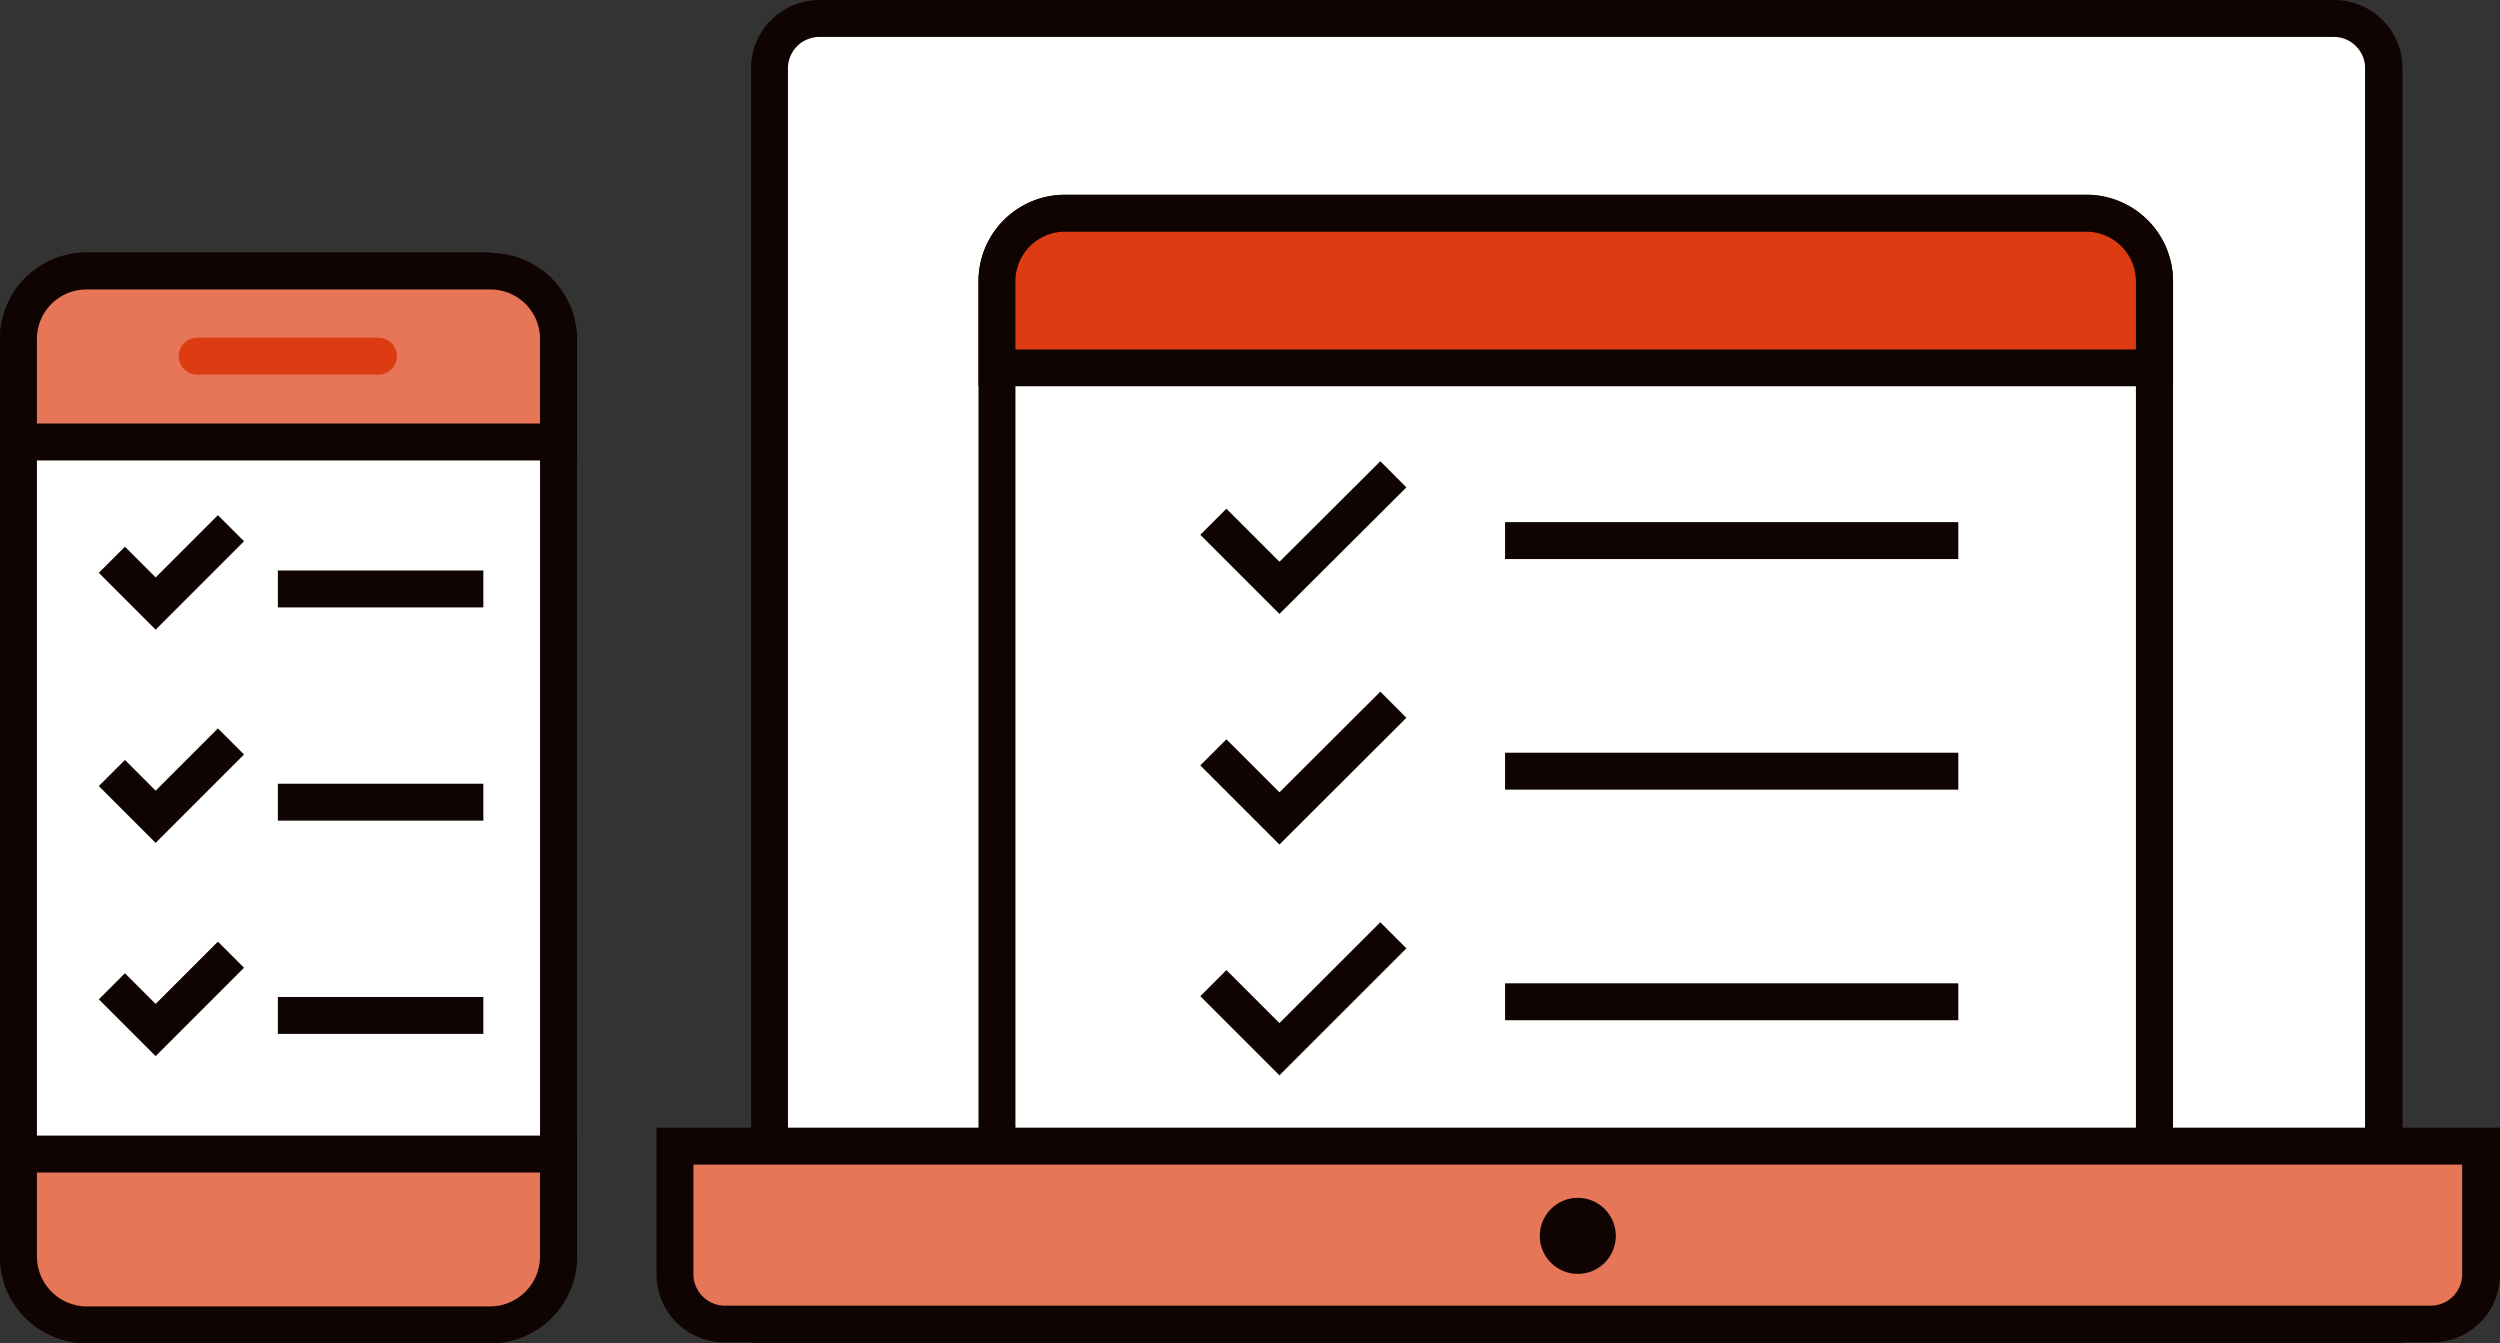 <svg xmlns="http://www.w3.org/2000/svg" width="135.41" height="72.75" viewBox="0 0 135.41 72.75"><rect x="0" y="0" width="135.41" height="72.75" fill="#333333" stroke="none"/><defs><style>.cls-1{fill:#fff;}.cls-2{fill:#0f0402;}.cls-3{fill:#e77659;}.cls-4{fill:#dd3c12;}.cls-5,.cls-6{fill:none;stroke-width:2px;}.cls-5{stroke:#0f0402;stroke-miterlimit:10;}.cls-6{stroke:#dd3c12;stroke-linecap:round;stroke-linejoin:round;}</style></defs><g id="icon_internet-loan_01"><path id="path" class="cls-1" d="M41.68,71.75V3.58A2.72,2.72,0,0,1,44.43,1h82a2.71,2.71,0,0,1,2.74,2.59V71.75Z"/><path id="Compound_path" data-name="Compound path" class="cls-2" d="M126.35,2a1.7,1.7,0,0,1,1.75,1.58V70.76H42.68V3.6A1.71,1.71,0,0,1,44.42,2h82m0-2h-82a3.71,3.71,0,0,0-3.74,3.58V72.75h89.45V3.58A3.71,3.71,0,0,0,126.39,0Z"/><path id="path-2" data-name="path" class="cls-1" d="M54,71.75V15.24a3.69,3.69,0,0,1,3.65-3.69H113a3.69,3.69,0,0,1,3.69,3.69h0V71.75Z"/><path id="Compound_path-2" data-name="Compound path" class="cls-2" d="M113,12.55a2.7,2.7,0,0,1,2.69,2.69V70.76H55V15.24a2.69,2.69,0,0,1,2.65-2.69H113m0-2H57.68A4.68,4.68,0,0,0,53,15.23h0V72.75h64.7V15.24A4.69,4.69,0,0,0,113,10.55Z"/><path id="path-3" data-name="path" class="cls-3" d="M39.3,71.75a2.71,2.71,0,0,1-2.74-2.58v-7h97.8v7.06a2.7,2.7,0,0,1-2.74,2.57Z"/><path id="Compound_path-3" data-name="Compound path" class="cls-2" d="M133.36,63.12v6a1.71,1.71,0,0,1-1.73,1.6H39.31a1.72,1.72,0,0,1-1.75-1.58V63.08h95.8m2-2H35.56v8.06a3.69,3.69,0,0,0,3.74,3.57h92.38a3.68,3.68,0,0,0,3.73-3.57V61.08Z"/><circle id="path-4" data-name="path" class="cls-2" cx="85.46" cy="66.94" r="2.06"/><path id="path-5" data-name="path" class="cls-4" d="M54,19.93V15.24a3.69,3.69,0,0,1,3.65-3.69H113a3.69,3.69,0,0,1,3.69,3.69h0v4.69Z"/><path id="Compound_path-4" data-name="Compound path" class="cls-2" d="M113,12.55a2.7,2.7,0,0,1,2.69,2.69v3.69H55V15.24a2.69,2.69,0,0,1,2.65-2.69H113m0-2H57.68A4.68,4.68,0,0,0,53,15.23h0v5.69h64.7V15.24A4.69,4.69,0,0,0,113,10.55Z"/><polyline id="path-6" data-name="path" class="cls-5" points="75.47 25.69 69.3 31.84 65.72 28.26"/><polyline id="path-7" data-name="path" class="cls-5" points="75.47 38.17 69.3 44.33 65.72 40.75"/><polyline id="path-8" data-name="path" class="cls-5" points="75.47 50.66 69.3 56.83 65.72 53.25"/><line id="path-9" data-name="path" class="cls-5" x1="81.52" y1="29.28" x2="106.07" y2="29.28"/><line id="path-10" data-name="path" class="cls-5" x1="81.52" y1="41.77" x2="106.07" y2="41.77"/><line id="path-11" data-name="path" class="cls-5" x1="81.52" y1="54.26" x2="106.07" y2="54.26"/><rect id="path-12" data-name="path" class="cls-1" x="1" y="14.68" width="29.25" height="57.08" rx="3.69"/><path id="Compound_path-5" data-name="Compound path" class="cls-2" d="M26.56,15.68a2.68,2.68,0,0,1,2.69,2.68V68.1a2.71,2.71,0,0,1-2.69,2.69H4.68A2.71,2.71,0,0,1,2,68.1V18.39a2.68,2.68,0,0,1,2.66-2.71H26.56m0-2H4.68A4.68,4.68,0,0,0,0,18.37V68.1a4.69,4.69,0,0,0,4.68,4.65H26.56a4.68,4.68,0,0,0,4.69-4.68h0V18.39a4.69,4.69,0,0,0-4.69-4.68h0Z"/><path id="path-13" data-name="path" class="cls-3" d="M1,23.91V18.39a3.68,3.68,0,0,1,3.66-3.71h21.9a3.69,3.69,0,0,1,3.69,3.68v5.58Z"/><path id="Compound_path-6" data-name="Compound path" class="cls-2" d="M26.56,15.68a2.68,2.68,0,0,1,2.69,2.68v4.58H2V18.39a2.68,2.68,0,0,1,2.66-2.71h21.9m0-2H4.68A4.68,4.68,0,0,0,0,18.37v6.57H31.25V18.39a4.69,4.69,0,0,0-4.69-4.68h0Z"/><path id="path-14" data-name="path" class="cls-3" d="M4.68,71.75A3.69,3.69,0,0,1,1,68.07H1V62.51H30.25v5.56a3.69,3.69,0,0,1-3.69,3.68Z"/><path id="Compound_path-7" data-name="Compound path" class="cls-2" d="M29.25,63.51v4.56a2.71,2.71,0,0,1-2.69,2.69H4.68A2.71,2.71,0,0,1,2,68.07V63.51H29.25m2-2H0v6.56a4.68,4.68,0,0,0,4.68,4.68H26.56a4.68,4.68,0,0,0,4.69-4.68h0Z"/><path id="path-15" data-name="path" class="cls-6" d="M10.68,19.29H20.5"/><polyline id="path-16" data-name="path" class="cls-5" points="12.51 28.61 8.43 32.69 6.06 30.32"/><line id="path-17" data-name="path" class="cls-5" x1="15.05" y1="31.9" x2="26.18" y2="31.9"/><polyline id="path-18" data-name="path" class="cls-5" points="12.51 40.16 8.43 44.24 6.06 41.87"/><line id="path-19" data-name="path" class="cls-5" x1="15.05" y1="43.45" x2="26.18" y2="43.45"/><polyline id="path-20" data-name="path" class="cls-5" points="12.51 51.71 8.43 55.79 6.06 53.42"/><line id="path-21" data-name="path" class="cls-5" x1="15.05" y1="55" x2="26.18" y2="55"/></g></svg>